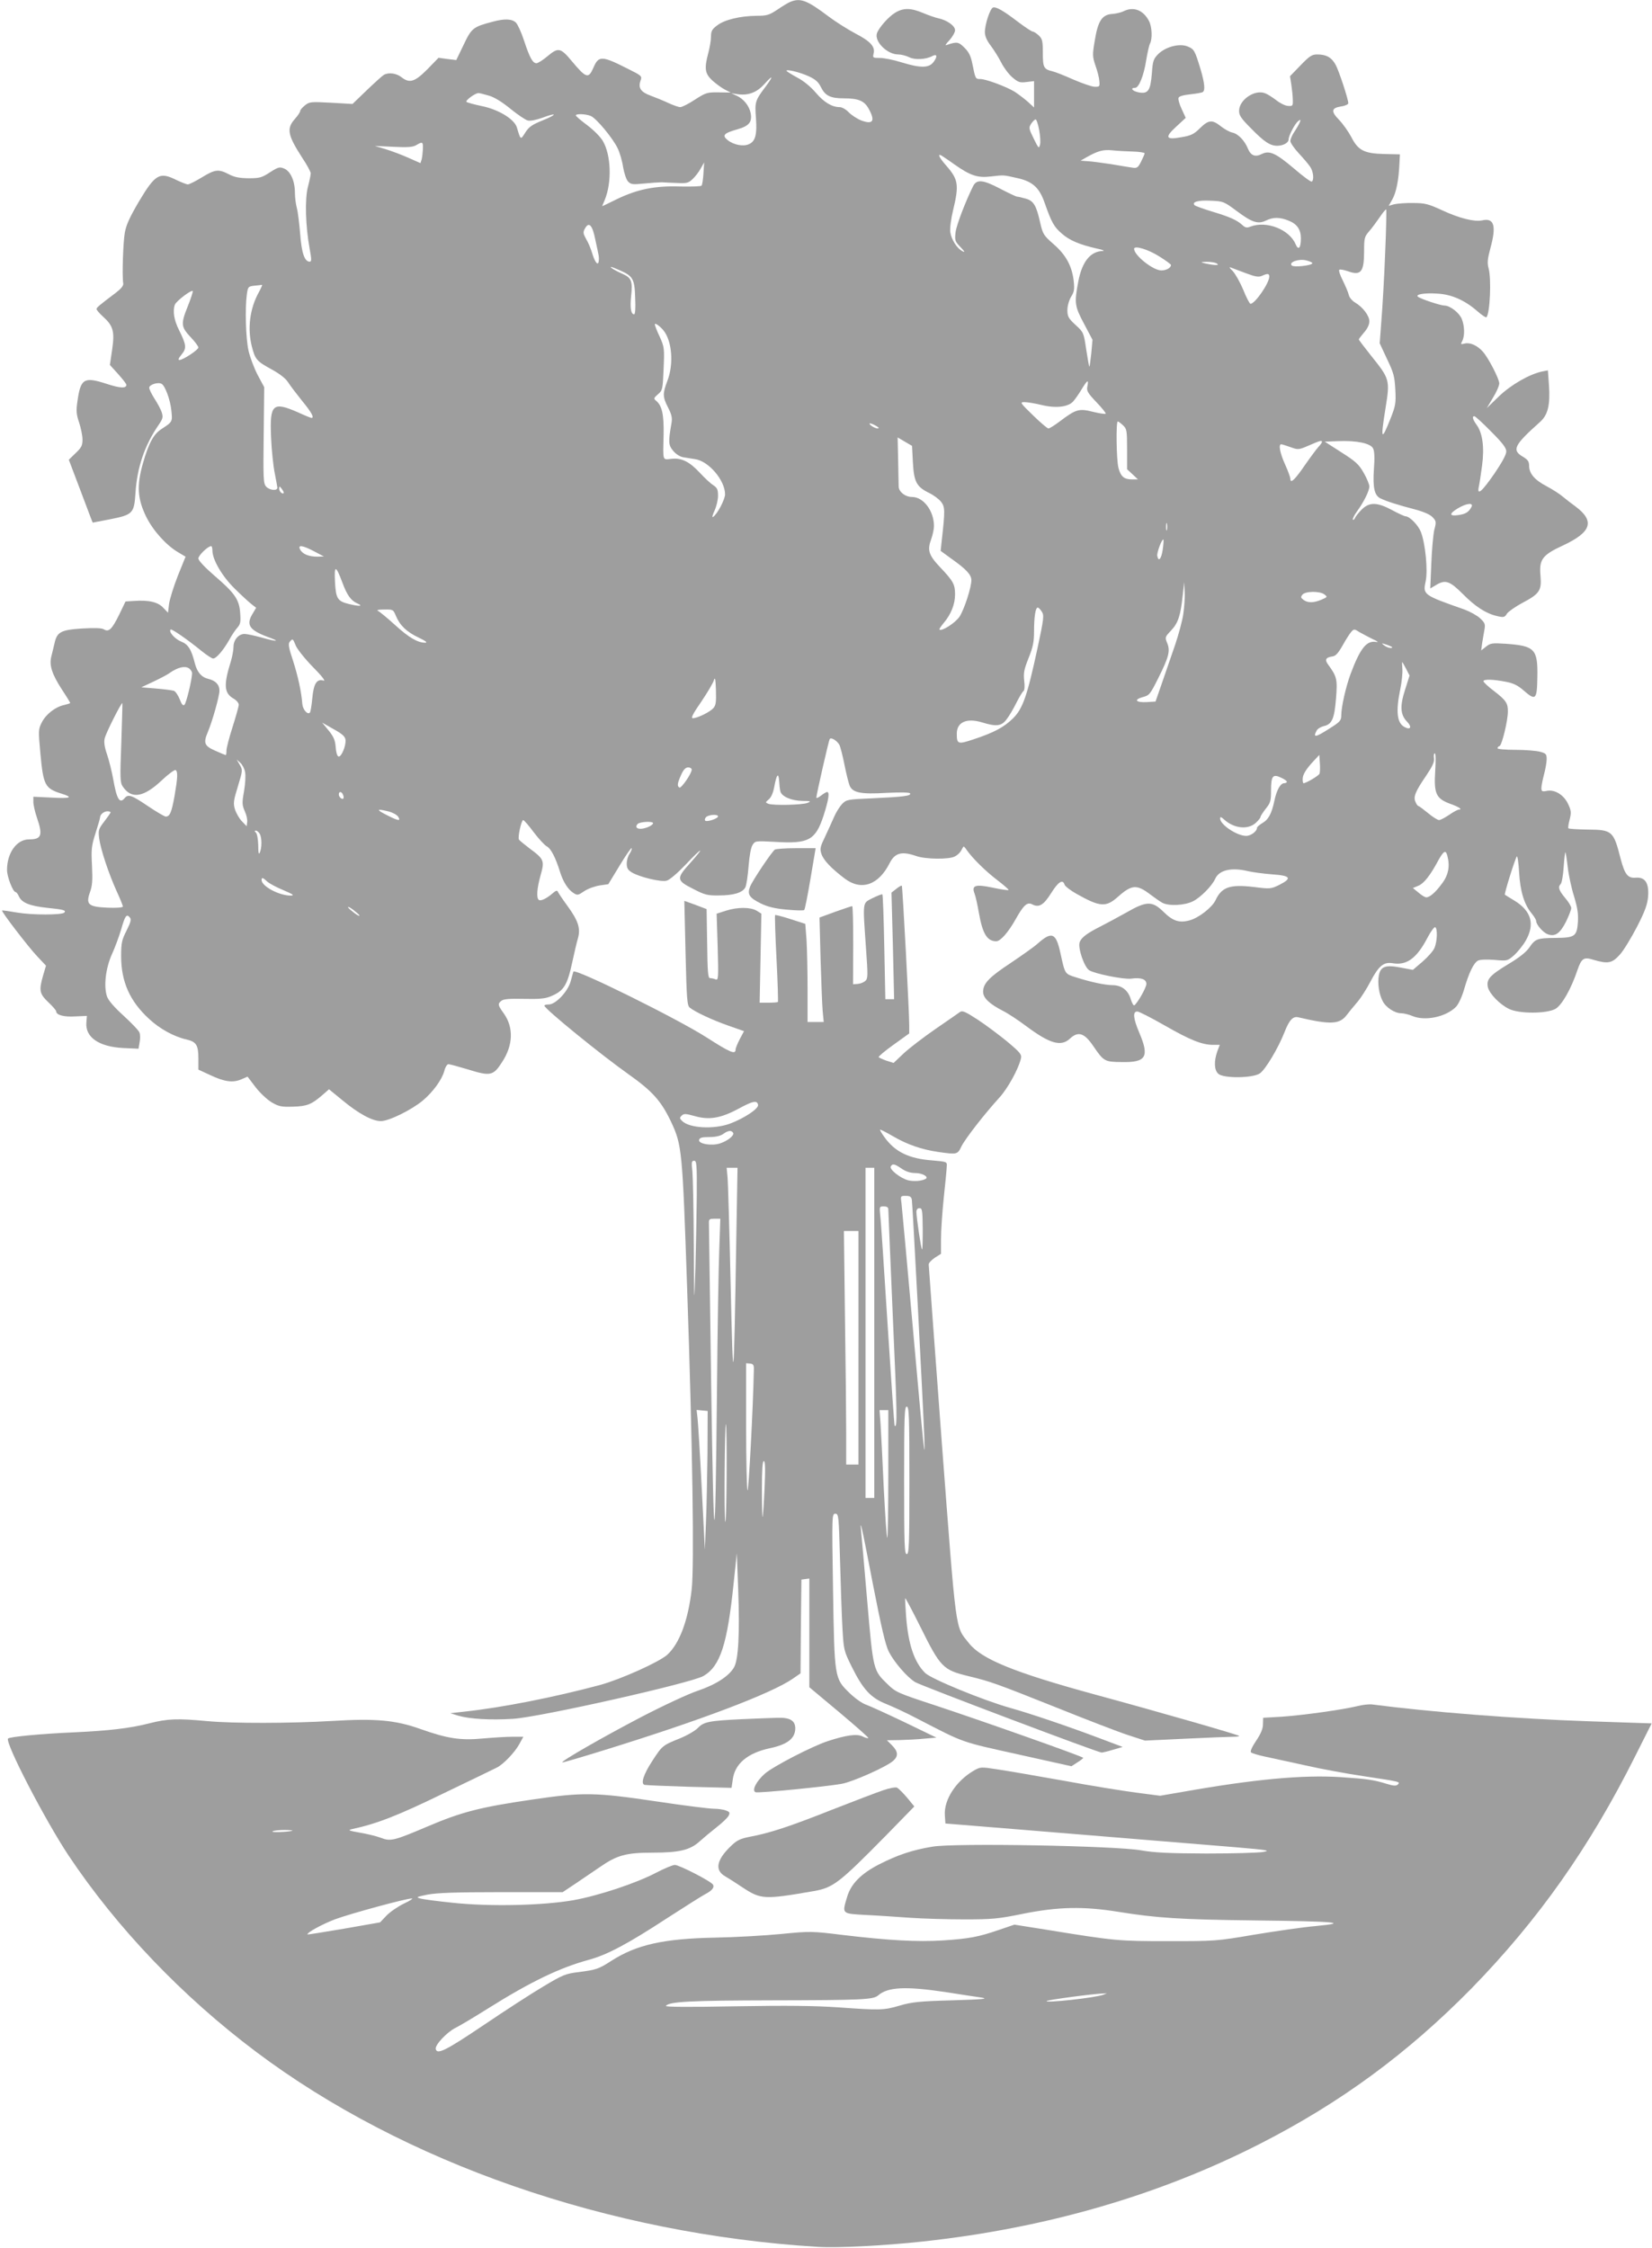 <?xml version="1.0" standalone="no"?>
<!DOCTYPE svg PUBLIC "-//W3C//DTD SVG 20010904//EN"
 "http://www.w3.org/TR/2001/REC-SVG-20010904/DTD/svg10.dtd">
<svg version="1.0" xmlns="http://www.w3.org/2000/svg"
 width="941pt" height="1280pt" viewBox="0 0 941 1280"
 preserveAspectRatio="xMidYMid meet">
<g transform="translate(0,1280) scale(0.1,-0.1)"
fill="#9e9e9e" stroke="none">
<path d="M4503 12790 c-13 -5 -46 -25 -75 -45 -47 -31 -60 -35 -118 -35 -94
-1 -182 -22 -224 -54 -30 -22 -36 -33 -36 -64 0 -20 -7 -62 -15 -92 -24 -90
-20 -118 21 -157 20 -18 52 -42 71 -52 l35 -18 -69 1 c-65 1 -73 -2 -134 -41
-36 -24 -74 -43 -84 -43 -10 0 -41 11 -69 24 -28 13 -72 31 -99 41 -56 20 -73
44 -59 84 10 28 9 29 -71 69 -150 76 -167 76 -197 6 -28 -64 -41 -60 -123 38
-64 77 -77 79 -137 29 -27 -23 -56 -41 -64 -41 -22 0 -39 32 -71 129 -15 46
-36 92 -46 102 -22 22 -65 24 -134 5 -110 -29 -119 -36 -164 -131 l-42 -87
-50 6 -51 7 -64 -66 c-72 -72 -101 -81 -148 -44 -28 22 -72 28 -99 13 -9 -5
-53 -45 -98 -88 l-81 -78 -122 7 c-115 6 -123 6 -149 -15 -15 -12 -27 -26 -27
-32 0 -6 -13 -26 -30 -45 -49 -55 -42 -92 42 -222 27 -40 48 -80 48 -88 0 -8
-7 -43 -16 -77 -18 -69 -14 -223 10 -353 11 -61 11 -73 0 -73 -29 0 -46 49
-54 157 -5 59 -13 126 -19 148 -6 22 -11 61 -11 87 0 67 -25 123 -61 138 -26
11 -34 9 -81 -21 -47 -31 -60 -34 -123 -34 -53 1 -80 6 -112 23 -58 30 -78 28
-153 -18 -36 -22 -72 -40 -80 -40 -8 0 -37 12 -65 25 -96 48 -120 34 -214
-123 -52 -89 -72 -132 -80 -177 -10 -56 -16 -247 -9 -289 2 -13 -12 -30 -42
-53 -94 -71 -110 -84 -110 -93 0 -5 16 -24 36 -42 59 -53 68 -85 53 -188 l-13
-88 47 -52 c26 -29 47 -56 47 -61 0 -22 -36 -20 -115 6 -127 41 -146 29 -164
-101 -8 -54 -6 -74 10 -121 10 -31 19 -74 19 -96 0 -34 -6 -46 -39 -77 l-39
-38 58 -153 c32 -85 63 -166 68 -180 l10 -25 94 18 c136 27 142 33 150 154 9
142 52 268 130 382 26 38 28 46 19 75 -6 18 -25 52 -41 77 -16 25 -30 53 -30
62 0 18 51 34 71 22 20 -12 49 -91 55 -151 7 -65 7 -65 -56 -106 -45 -29 -73
-80 -106 -196 -36 -126 -31 -202 19 -304 39 -79 115 -163 182 -202 l42 -25
-44 -109 c-24 -61 -46 -132 -50 -160 l-6 -50 -27 28 c-29 32 -81 45 -165 39
l-50 -3 -36 -75 c-41 -83 -59 -101 -87 -84 -12 8 -52 9 -125 5 -122 -8 -143
-20 -157 -87 -5 -22 -13 -55 -18 -74 -12 -49 4 -99 61 -187 26 -39 47 -74 47
-76 0 -2 -15 -7 -32 -11 -51 -10 -105 -52 -129 -98 -21 -41 -21 -46 -9 -178
17 -183 26 -200 122 -230 68 -21 49 -28 -57 -22 l-105 5 0 -30 c0 -16 9 -56
20 -88 35 -102 27 -125 -45 -125 -70 0 -125 -77 -125 -174 0 -39 34 -126 49
-126 4 0 13 -11 19 -25 17 -36 61 -54 163 -65 91 -9 108 -14 95 -27 -14 -14
-183 -14 -266 0 -47 8 -86 14 -88 12 -6 -5 149 -207 201 -262 l49 -52 -16 -54
c-25 -87 -22 -105 29 -154 25 -23 45 -47 45 -52 0 -21 44 -33 108 -29 l67 3
-3 -38 c-7 -84 72 -138 210 -145 l87 -4 6 35 c4 19 4 44 0 56 -3 11 -44 54
-90 96 -56 51 -88 88 -96 112 -19 59 -7 159 28 238 18 39 41 102 53 142 22 78
31 91 49 69 10 -11 6 -27 -18 -75 -27 -53 -31 -70 -31 -146 0 -145 49 -256
159 -357 61 -57 142 -101 212 -117 57 -13 69 -32 69 -108 l0 -64 65 -30 c82
-39 130 -46 178 -26 l37 16 45 -59 c25 -33 67 -72 92 -87 41 -24 56 -27 121
-25 80 2 107 13 167 65 l39 34 76 -62 c91 -76 172 -120 220 -119 45 0 171 62
236 115 60 50 111 120 125 171 5 21 16 38 23 38 8 0 58 -14 112 -30 128 -40
144 -36 194 42 63 96 66 196 11 275 -36 50 -37 56 -15 74 12 10 47 13 128 11
85 -2 122 1 152 14 76 31 95 62 124 196 11 51 25 112 32 135 16 56 2 100 -61
186 -27 37 -51 73 -54 80 -3 8 -12 5 -28 -9 -33 -29 -67 -46 -79 -39 -16 10
-12 64 9 140 24 84 20 93 -63 154 -30 23 -57 45 -60 50 -8 13 14 111 24 111 5
0 32 -31 60 -69 29 -38 62 -74 75 -81 23 -12 50 -64 75 -145 17 -55 45 -100
75 -119 24 -16 27 -15 64 10 21 14 61 28 88 32 l48 7 65 107 c36 59 66 103 68
98 2 -5 -4 -20 -12 -32 -9 -12 -16 -37 -16 -55 0 -26 6 -37 29 -51 43 -26 166
-56 198 -47 17 4 61 42 110 93 95 101 112 105 23 6 -79 -87 -77 -98 19 -146
65 -34 82 -38 145 -37 86 0 137 16 152 47 6 13 14 67 18 120 5 60 13 106 23
121 15 23 17 23 128 17 191 -12 230 9 276 149 29 91 36 135 20 135 -4 0 -20
-9 -35 -21 -14 -11 -26 -16 -26 -11 0 16 70 324 76 333 7 13 41 -8 55 -32 6
-12 19 -62 29 -113 10 -50 23 -103 29 -118 16 -42 63 -52 211 -43 82 4 130 3
134 -3 8 -14 -41 -20 -216 -28 -141 -6 -147 -7 -172 -33 -13 -14 -34 -47 -45
-73 -11 -25 -34 -76 -51 -112 -28 -58 -31 -69 -21 -99 12 -36 57 -83 134 -141
94 -70 192 -36 255 90 30 58 69 68 152 39 51 -18 186 -20 219 -2 13 6 29 21
35 32 6 11 12 22 14 24 1 3 10 -6 19 -20 34 -48 107 -120 174 -171 38 -29 66
-54 64 -56 -2 -3 -43 3 -89 13 -100 21 -123 14 -105 -33 6 -15 17 -65 25 -111
21 -119 47 -161 99 -161 24 0 69 52 110 125 46 82 66 100 95 85 38 -20 65 -4
108 65 41 65 66 80 76 47 3 -9 34 -33 68 -52 135 -76 168 -78 238 -15 77 68
106 70 184 10 24 -18 54 -39 67 -46 38 -20 128 -15 175 9 43 22 108 87 126
128 23 50 92 66 188 43 25 -6 86 -14 135 -18 107 -7 117 -22 42 -60 -47 -23
-52 -24 -145 -12 -136 16 -183 0 -218 -75 -20 -42 -96 -101 -148 -115 -59 -16
-95 -4 -148 48 -65 64 -97 63 -215 -5 -49 -27 -113 -62 -143 -77 -76 -38 -110
-63 -120 -90 -12 -31 26 -142 54 -160 31 -20 195 -53 238 -48 57 8 88 -3 88
-30 0 -21 -51 -110 -69 -122 -5 -2 -13 13 -20 35 -15 51 -52 80 -105 80 -44 1
-117 16 -209 45 -62 20 -60 16 -87 139 -25 115 -49 124 -130 52 -20 -18 -88
-66 -152 -109 -124 -82 -158 -117 -158 -165 0 -35 36 -69 114 -109 28 -14 87
-53 131 -86 134 -100 198 -119 249 -72 48 45 83 33 135 -44 58 -85 64 -88 160
-89 140 -3 159 30 101 166 -35 82 -39 122 -12 122 10 0 80 -36 157 -80 145
-83 212 -110 276 -110 l37 0 -14 -37 c-20 -57 -18 -107 6 -128 30 -27 198 -25
237 3 32 23 104 143 140 235 27 69 48 91 78 84 184 -43 236 -41 277 14 13 17
39 49 59 72 20 23 53 75 74 115 48 92 76 115 127 107 80 -14 137 27 198 143
19 37 40 65 45 62 14 -7 12 -80 -4 -118 -7 -17 -38 -52 -68 -78 l-55 -47 -69
13 c-87 17 -115 7 -125 -45 -8 -44 1 -107 22 -146 18 -36 69 -69 105 -69 15 0
44 -7 65 -16 72 -30 190 -5 247 52 14 14 34 56 47 101 28 96 54 149 79 163 12
6 49 7 93 4 73 -7 75 -6 112 26 21 19 51 56 67 84 53 93 32 168 -64 227 -29
17 -53 33 -55 34 -5 4 59 208 68 218 4 4 10 -36 13 -90 6 -108 29 -183 71
-234 14 -17 26 -36 26 -43 0 -21 40 -67 66 -76 41 -16 70 4 104 71 16 33 30
69 30 78 0 10 -16 36 -35 58 -36 43 -42 62 -25 79 6 6 14 50 17 98 3 47 8 85
10 83 2 -3 8 -41 13 -85 5 -44 21 -119 36 -166 20 -67 25 -100 22 -147 -6 -81
-17 -89 -127 -90 -105 -1 -116 -5 -150 -55 -18 -26 -57 -57 -119 -94 -106 -64
-126 -87 -117 -131 9 -38 67 -98 120 -124 58 -29 215 -28 265 0 37 21 90 115
125 220 24 69 36 77 93 59 82 -24 105 -19 149 30 22 24 65 96 98 159 47 92 59
127 63 174 5 75 -17 109 -70 105 -46 -4 -63 18 -87 109 -40 157 -47 164 -188
165 -57 1 -106 4 -109 7 -3 2 0 25 7 50 10 41 9 51 -10 91 -25 51 -76 82 -122
72 -25 -5 -29 -2 -29 17 0 12 7 47 15 77 8 30 15 69 15 87 0 29 -4 33 -37 42
-21 6 -84 11 -140 11 -57 0 -103 4 -103 9 0 5 5 11 12 13 13 5 47 143 47 196
1 47 -11 65 -79 117 -33 25 -60 50 -60 56 0 12 54 11 126 -3 44 -8 70 -21 103
-50 69 -60 76 -53 78 77 3 159 -15 177 -178 189 -79 5 -89 4 -114 -16 l-28
-22 6 45 c4 24 10 59 13 76 5 28 2 37 -25 62 -17 16 -57 38 -89 50 -236 83
-238 84 -221 162 13 62 -2 216 -28 281 -15 38 -64 88 -87 88 -6 0 -41 16 -76
35 -86 46 -130 47 -174 3 -18 -18 -35 -40 -38 -48 -3 -8 -8 -12 -12 -9 -3 3 7
24 23 46 40 55 71 118 71 143 0 11 -14 46 -32 77 -27 48 -45 65 -127 117 l-95
61 79 3 c102 4 181 -12 196 -41 8 -14 10 -53 5 -118 -7 -107 3 -150 37 -167
35 -17 105 -39 194 -62 53 -14 89 -30 103 -45 21 -22 22 -27 10 -72 -6 -26
-14 -112 -17 -191 l-6 -143 37 22 c50 29 75 20 149 -54 70 -71 132 -111 194
-125 38 -9 44 -8 57 14 9 12 47 39 86 60 99 52 112 71 105 153 -9 95 9 120
128 175 163 76 183 139 70 223 -21 15 -52 39 -70 54 -17 15 -59 42 -93 60 -69
36 -100 73 -100 117 0 24 -7 34 -35 51 -65 38 -51 66 97 198 45 40 59 96 51
211 l-6 83 -31 -6 c-73 -15 -178 -75 -248 -142 l-69 -67 35 59 c20 32 36 69
36 82 0 25 -62 146 -94 181 -31 35 -72 53 -102 46 -24 -6 -25 -5 -15 14 15 29
14 86 -3 127 -15 35 -67 75 -98 75 -22 0 -140 39 -152 51 -14 13 39 22 112 17
80 -4 156 -38 226 -99 26 -23 50 -39 53 -35 20 20 29 219 12 279 -8 30 -6 52
10 112 36 130 22 176 -47 160 -44 -9 -129 12 -226 57 -80 37 -100 42 -166 42
-41 1 -90 -3 -108 -7 l-32 -9 20 35 c22 37 37 109 41 201 l3 57 -90 2 c-113 3
-148 20 -187 97 -16 30 -47 74 -69 97 -48 49 -45 68 11 77 23 3 41 12 41 18 0
24 -53 184 -72 219 -23 42 -53 59 -105 59 -30 0 -44 -9 -95 -62 l-60 -62 8
-51 c4 -27 8 -66 8 -85 1 -33 -1 -35 -28 -33 -16 1 -46 16 -67 33 -21 16 -49
34 -63 39 -58 23 -146 -36 -148 -98 -1 -27 10 -44 68 -102 75 -77 109 -99 149
-99 34 0 65 17 65 36 0 21 35 88 54 104 14 11 16 10 10 -6 -4 -10 -18 -35 -31
-54 -13 -19 -23 -43 -23 -53 0 -10 22 -42 48 -70 27 -29 56 -63 65 -77 18 -26
23 -75 9 -84 -5 -3 -51 31 -102 75 -103 87 -139 104 -183 82 -37 -19 -62 -9
-78 29 -19 47 -56 86 -89 93 -16 3 -46 20 -66 36 -49 39 -70 37 -119 -11 -34
-34 -51 -42 -104 -51 -91 -17 -99 -2 -31 60 l54 50 -23 50 c-13 27 -21 56 -18
64 3 9 28 16 67 20 34 4 66 9 71 13 15 9 10 53 -12 128 -33 109 -37 116 -73
131 -47 20 -126 -1 -169 -43 -27 -28 -31 -39 -36 -111 -8 -97 -21 -117 -75
-107 -36 7 -51 26 -20 26 21 0 50 71 63 159 7 40 16 82 21 92 15 27 12 96 -5
129 -32 62 -87 84 -143 57 -15 -8 -43 -14 -62 -16 -63 -3 -86 -38 -105 -157
-13 -77 -12 -87 5 -138 11 -30 21 -70 22 -88 3 -31 1 -33 -28 -32 -17 1 -71
20 -120 41 -49 22 -102 43 -119 47 -50 12 -55 22 -55 105 0 68 -3 80 -23 99
-13 12 -28 22 -34 22 -6 0 -44 25 -85 56 -85 65 -125 87 -142 81 -17 -7 -46
-96 -46 -140 0 -23 11 -48 34 -78 18 -24 45 -67 59 -95 14 -28 42 -66 63 -84
33 -28 42 -32 81 -27 l43 5 0 -75 0 -75 -37 34 c-21 18 -54 43 -74 56 -48 29
-163 72 -195 72 -28 0 -28 1 -45 85 -9 45 -19 67 -45 93 -34 34 -43 36 -101
16 -12 -5 -7 4 15 27 17 19 32 45 32 57 0 25 -45 57 -95 68 -16 3 -56 17 -87
30 -71 30 -113 30 -160 1 -38 -23 -93 -86 -103 -117 -15 -47 59 -120 121 -120
17 0 45 -7 63 -16 32 -16 95 -13 132 7 26 14 30 -2 8 -32 -26 -37 -73 -38
-184 -4 -44 14 -99 25 -123 25 -40 0 -42 1 -36 25 10 39 -18 70 -103 114 -43
23 -112 66 -153 97 -122 92 -160 107 -217 84z m103 -424 c39 -18 56 -33 70
-62 24 -49 54 -64 130 -64 84 0 117 -14 142 -59 39 -70 25 -92 -42 -67 -23 9
-55 30 -71 46 -16 17 -39 30 -52 30 -44 0 -89 27 -136 82 -29 34 -70 68 -107
87 -33 18 -60 35 -60 38 0 10 75 -8 126 -31z m-244 -58 c-61 -81 -63 -88 -56
-180 7 -94 -3 -133 -40 -149 -32 -15 -87 -4 -121 23 -34 27 -22 40 57 62 65
19 83 41 74 91 -8 42 -40 82 -80 100 l-31 14 41 -6 c58 -7 105 11 147 57 50
56 55 50 9 -12z m-1576 -53 c31 -9 76 -37 122 -75 41 -33 85 -63 98 -66 15 -4
49 3 85 16 85 32 84 18 -1 -16 -59 -24 -77 -36 -98 -69 -27 -43 -26 -44 -48
30 -15 47 -105 102 -200 121 -43 9 -83 20 -87 24 -8 7 49 50 69 50 6 0 33 -7
60 -15z m578 -115 c31 -11 128 -128 155 -186 11 -23 25 -70 30 -104 6 -35 18
-72 28 -83 16 -17 25 -19 93 -12 41 4 86 7 100 7 14 -1 53 -3 87 -4 54 -3 65
0 88 22 15 14 36 41 46 60 l20 35 -4 -62 c-2 -35 -7 -66 -11 -70 -4 -5 -59 -6
-122 -5 -143 5 -244 -16 -360 -72 -46 -23 -84 -41 -84 -40 0 1 7 17 15 36 41
100 36 255 -11 335 -14 24 -53 63 -89 90 -36 27 -65 51 -65 56 0 10 54 9 84
-3z m2555 -79 c6 -33 9 -71 5 -85 -6 -24 -8 -22 -36 35 -28 57 -29 62 -14 85
9 13 20 24 25 24 5 0 14 -27 20 -59z m-3510 -108 c-1 -21 -4 -48 -7 -60 l-7
-22 -70 31 c-38 17 -97 39 -130 49 l-60 18 105 -5 c81 -4 111 -2 130 9 37 22
40 20 39 -20z m4044 -16 c37 -1 67 -6 67 -10 0 -4 -9 -25 -20 -47 -17 -34 -24
-39 -48 -35 -15 2 -70 11 -122 20 -52 8 -113 16 -135 17 l-40 3 35 20 c64 36
94 44 145 39 28 -3 80 -6 118 -7z m-1017 -73 c91 -64 133 -78 207 -69 79 9 70
9 151 -9 87 -19 126 -54 156 -140 40 -114 54 -138 98 -176 44 -39 101 -63 202
-86 30 -6 45 -12 32 -13 -72 -3 -118 -61 -140 -174 -23 -123 -21 -140 33 -241
l48 -91 -7 -78 c-5 -43 -9 -77 -11 -75 -2 2 -10 47 -18 99 -14 95 -15 97 -61
139 -40 37 -46 48 -46 84 0 24 9 55 21 76 18 28 20 43 15 90 -10 86 -45 149
-114 209 -57 50 -62 57 -77 123 -22 99 -38 125 -83 137 -20 6 -42 11 -48 11
-6 0 -50 21 -98 46 -97 51 -133 54 -153 14 -44 -89 -95 -222 -100 -263 -5 -45
-4 -51 28 -84 24 -25 28 -32 12 -24 -32 16 -64 67 -70 109 -3 21 4 76 16 125
35 146 30 175 -41 256 -38 43 -50 69 -25 55 6 -4 40 -26 73 -50z m1609 -266
c87 -65 121 -76 166 -54 41 20 78 20 128 0 49 -19 71 -51 71 -101 0 -56 -14
-71 -30 -34 -35 84 -165 135 -256 101 -22 -9 -31 -7 -48 9 -31 28 -71 46 -171
76 -49 15 -94 31 -100 36 -19 19 20 30 93 26 71 -3 74 -5 147 -59z m845 -239
c-5 -134 -15 -305 -21 -379 l-10 -135 42 -90 c38 -79 43 -100 47 -175 4 -77 1
-92 -28 -165 -52 -131 -57 -119 -28 60 26 162 24 167 -81 298 -39 49 -71 91
-71 94 0 3 14 21 30 40 19 21 30 45 30 63 0 32 -37 81 -81 107 -17 10 -33 29
-36 43 -3 14 -19 51 -34 82 -16 31 -25 59 -20 62 5 3 27 -1 50 -9 73 -26 91
-4 91 114 0 74 2 83 28 113 16 18 43 55 61 81 18 27 35 47 37 44 2 -2 0 -114
-6 -248z m-4499 76 c10 -44 18 -84 19 -90 1 -5 2 -18 1 -27 -2 -35 -20 -17
-36 34 -8 28 -24 67 -36 86 -17 31 -19 39 -8 59 23 43 43 24 60 -62z m3212
-95 c37 -23 67 -45 67 -49 0 -16 -26 -31 -55 -31 -47 0 -155 86 -155 123 0 21
80 -3 143 -43z m872 -40 c-8 -13 -106 -23 -117 -12 -19 19 40 40 83 29 21 -5
37 -13 34 -17z m-545 0 c12 -8 10 -9 -10 -9 -14 1 -38 5 -55 9 -29 7 -29 8 10
9 22 0 47 -4 55 -9z m-3398 -40 c73 -32 83 -49 86 -156 3 -60 0 -94 -6 -94
-18 0 -24 38 -17 104 9 84 2 104 -48 126 -44 19 -77 40 -66 40 4 0 26 -9 51
-20z m3568 -17 c51 -19 69 -22 88 -14 32 15 42 14 42 -4 0 -37 -81 -155 -107
-155 -5 0 -24 36 -41 79 -18 43 -45 91 -60 107 -22 22 -23 26 -7 19 11 -4 49
-19 85 -32z m-5625 -106 c-52 -93 -67 -208 -40 -312 19 -73 27 -82 115 -130
45 -25 78 -51 91 -72 12 -19 48 -66 80 -106 53 -64 71 -97 53 -97 -3 0 -38 14
-77 32 -144 63 -161 47 -153 -142 3 -74 13 -166 21 -205 8 -38 14 -76 15 -82
0 -20 -45 -15 -64 6 -16 17 -17 45 -14 293 l3 273 -38 71 c-20 39 -44 102 -52
140 -15 71 -20 237 -9 317 6 44 8 46 43 50 20 2 39 4 43 5 4 1 -4 -17 -17 -41z
m-405 -80 c-41 -102 -39 -118 15 -176 25 -26 45 -53 45 -60 0 -13 -87 -71
-108 -71 -9 0 -5 10 12 31 30 36 28 54 -15 141 -28 55 -36 108 -23 143 8 21
98 89 102 77 1 -5 -11 -43 -28 -85z m2708 -137 c50 -60 61 -193 23 -290 -27
-71 -27 -90 5 -152 20 -39 24 -59 19 -87 -19 -108 -18 -126 10 -159 16 -19 39
-33 58 -36 18 -3 48 -8 68 -11 77 -12 169 -121 169 -200 0 -29 -45 -115 -69
-129 -6 -4 -2 13 9 36 11 24 20 62 20 85 0 36 -5 45 -27 60 -16 10 -49 41 -75
69 -60 65 -106 88 -164 81 -51 -5 -48 -17 -44 138 2 115 -9 165 -43 193 -15
12 -13 16 11 37 26 22 27 28 32 145 5 117 4 124 -22 182 -16 33 -28 65 -28 71
0 10 27 -8 48 -33z m2416 -320 c-6 -25 1 -37 51 -90 32 -33 56 -63 53 -66 -4
-3 -36 2 -73 11 -79 20 -96 15 -189 -55 -29 -22 -58 -40 -64 -40 -6 0 -46 34
-88 75 -74 72 -76 75 -48 75 16 0 59 -7 96 -16 81 -20 151 -12 180 19 11 12
33 43 49 70 33 54 41 59 33 17z m2299 -257 c67 -67 87 -94 87 -114 0 -18 -25
-63 -67 -125 -72 -104 -100 -128 -90 -78 4 16 12 71 19 122 14 105 3 187 -32
234 -21 29 -26 48 -12 48 5 0 48 -39 95 -87z m-2096 35 c21 -20 23 -29 23
-136 l0 -114 31 -29 31 -29 -34 0 c-45 0 -64 16 -77 65 -12 44 -15 265 -4 265
4 0 17 -10 30 -22z m-1407 -3 c16 -9 19 -14 9 -15 -8 0 -24 7 -35 15 -24 18
-7 19 26 0z m210 -209 c6 -111 21 -138 92 -173 25 -12 55 -34 68 -50 23 -30
24 -47 4 -224 l-6 -56 63 -46 c81 -57 111 -89 112 -119 1 -41 -40 -167 -67
-209 -24 -36 -102 -86 -115 -74 -2 2 9 19 24 37 42 49 65 107 65 163 0 57 -9
75 -86 156 -64 68 -73 96 -50 158 9 25 16 59 16 75 0 87 -60 166 -125 166 -38
0 -74 28 -76 58 0 9 -2 76 -3 149 l-3 132 41 -24 41 -24 5 -95z m2330 117 c0
-4 -9 -16 -20 -28 -11 -12 -46 -59 -78 -105 -56 -82 -82 -106 -82 -77 0 8 -13
45 -30 82 -29 64 -39 115 -22 115 4 0 27 -7 52 -16 44 -16 47 -16 105 9 64 28
75 31 75 20z m-5914 -291 c-9 -8 -26 10 -26 26 1 15 2 15 15 -2 8 -11 13 -21
11 -24z m6765 -80 c-15 -28 -32 -39 -73 -45 -53 -8 -55 7 -6 37 53 32 94 35
79 8z m-1734 -129 c-3 -10 -5 -2 -5 17 0 19 2 27 5 18 2 -10 2 -26 0 -35z
m-24 -113 c-8 -53 -24 -72 -31 -36 -4 18 27 100 35 93 2 -2 0 -28 -4 -57z
m-5413 -6 c0 -51 56 -147 127 -216 37 -37 80 -76 95 -88 l27 -21 -19 -32 c-40
-64 -21 -94 82 -133 78 -28 62 -31 -34 -4 -40 11 -83 20 -95 20 -34 0 -63 -34
-63 -73 0 -19 -7 -56 -15 -83 -42 -134 -39 -181 15 -212 16 -9 30 -25 30 -35
0 -9 -16 -66 -35 -126 -19 -59 -35 -120 -35 -134 0 -15 -2 -27 -4 -27 -2 0
-29 11 -60 25 -62 27 -69 44 -42 107 26 62 66 204 66 235 0 34 -22 57 -63 67
-39 9 -64 38 -77 88 -20 80 -38 109 -79 125 -35 14 -72 56 -59 68 5 6 95 -56
176 -122 30 -24 59 -43 66 -43 18 0 58 47 91 105 15 28 37 60 48 72 16 18 19
32 15 82 -5 77 -31 114 -148 214 -54 47 -90 85 -90 97 0 17 54 70 73 70 4 0 7
-12 7 -26z m580 -4 l55 -29 -37 -1 c-48 0 -84 14 -98 40 -16 29 12 26 80 -10z
m160 -177 c27 -73 49 -103 85 -119 38 -17 11 -18 -50 -3 -63 16 -72 31 -77
128 -5 95 5 93 42 -6z m4790 -181 c-6 -40 -27 -116 -45 -170 -18 -53 -51 -149
-73 -212 l-40 -115 -47 -3 c-64 -4 -80 13 -27 28 39 10 43 15 91 111 59 118
68 153 49 198 -13 32 -12 34 23 71 40 42 54 86 66 201 l8 74 3 -55 c2 -30 -2
-88 -8 -128z m804 113 c18 -14 18 -15 -17 -30 -45 -19 -78 -19 -102 -1 -16 12
-17 16 -6 30 17 20 99 21 125 1z m-1610 -98 c14 -20 12 -39 -24 -207 -59 -274
-84 -345 -139 -400 -52 -51 -107 -81 -225 -120 -90 -30 -96 -28 -96 32 0 66
56 91 145 64 80 -25 110 -21 138 17 14 17 39 60 56 94 17 34 35 64 41 68 6 4
8 27 4 58 -5 44 -1 65 25 130 25 62 31 92 31 151 0 82 8 136 21 136 5 0 15
-10 23 -23z m-3679 -24 c23 -55 62 -92 130 -124 40 -19 52 -29 37 -29 -43 0
-93 29 -173 102 -44 40 -88 76 -97 80 -9 4 6 7 35 7 52 1 53 0 68 -36z m5565
-133 c25 -11 34 -18 21 -16 -56 11 -92 -33 -148 -182 -27 -73 -53 -188 -53
-236 0 -29 -7 -37 -66 -74 -81 -52 -97 -55 -74 -12 5 10 24 21 40 25 47 10 61
42 70 157 9 109 5 125 -43 191 -23 30 -17 43 23 49 18 2 33 19 58 63 18 33 41
68 49 77 15 17 18 17 47 -2 18 -10 52 -28 76 -40z m-6135 -37 c9 -21 53 -76
98 -122 47 -47 73 -80 61 -77 -39 12 -57 -15 -65 -99 -4 -42 -10 -80 -14 -83
-13 -14 -40 17 -43 49 -5 68 -24 156 -53 247 -25 74 -28 96 -19 107 17 20 18
20 35 -22z m6245 -9 c0 -9 -28 -3 -46 11 -17 13 -16 14 14 4 17 -6 32 -13 32
-15z m79 -122 l20 -39 -25 -79 c-31 -95 -28 -144 11 -184 29 -30 20 -49 -15
-30 -43 23 -50 89 -24 215 9 42 14 95 12 116 -2 21 -2 39 -1 39 1 0 11 -17 22
-38z m-6915 -28 c-2 -41 -33 -167 -43 -177 -8 -8 -16 1 -27 30 -9 23 -24 45
-33 49 -9 3 -54 9 -101 13 l-85 7 68 32 c38 18 81 40 95 51 45 31 84 40 107
26 11 -7 20 -21 19 -31z m2969 -197 c-20 -22 -89 -56 -116 -57 -13 0 -2 23 48
95 35 52 68 107 72 123 6 19 9 3 11 -57 2 -69 0 -87 -15 -104z m-3372 -197
c-8 -205 -7 -227 9 -250 49 -72 118 -61 221 36 38 36 74 62 79 59 14 -9 12
-43 -6 -149 -17 -94 -27 -116 -50 -116 -7 0 -53 27 -102 60 -93 63 -112 69
-132 45 -28 -34 -45 -7 -65 107 -8 45 -24 108 -35 141 -14 39 -19 71 -14 91 5
28 96 208 101 202 1 -1 -2 -103 -6 -226z m1277 17 c4 -33 -24 -100 -40 -95 -8
3 -14 25 -16 54 -3 39 -11 58 -40 94 l-37 45 65 -37 c49 -27 66 -42 68 -61z
m6207 -179 c-8 -126 5 -155 82 -184 51 -18 76 -34 54 -34 -7 0 -32 -13 -56
-30 -24 -16 -50 -30 -58 -30 -8 0 -37 18 -63 40 -27 22 -51 40 -55 40 -3 0
-11 10 -16 23 -14 29 -1 60 62 152 35 52 46 76 43 97 -3 15 0 28 5 28 5 0 6
-42 2 -102z m-659 -14 c-4 -11 -76 -54 -91 -54 -3 0 -5 10 -5 23 0 26 19 57
64 105 l31 33 3 -47 c2 -25 1 -52 -2 -60z m-6120 9 c4 -19 1 -68 -6 -109 -12
-66 -11 -78 4 -113 10 -21 16 -49 14 -62 l-3 -24 -28 29 c-15 16 -32 46 -39
68 -10 33 -8 49 17 130 27 89 28 93 11 122 l-18 31 21 -19 c11 -10 24 -34 27
-53z m2544 14 c0 -22 -60 -108 -70 -102 -14 9 -12 24 10 73 13 29 25 42 40 42
11 0 20 -6 20 -13z m505 -123 c7 -30 63 -54 127 -55 46 0 50 -2 28 -11 -30
-12 -197 -16 -224 -5 -17 7 -17 8 3 25 13 10 25 37 31 70 13 71 24 86 28 37 1
-22 4 -50 7 -61z m2885 54 c0 -4 -7 -8 -15 -8 -21 0 -43 -38 -56 -100 -15 -73
-34 -108 -70 -128 -16 -10 -29 -21 -29 -26 0 -20 -35 -46 -62 -46 -52 0 -148
64 -148 99 0 11 5 10 23 -6 56 -51 136 -60 181 -18 14 13 26 28 26 33 0 5 14
26 30 47 27 33 30 45 30 104 0 82 10 95 56 73 19 -8 34 -19 34 -24z m-5376
-74 c4 -9 4 -19 2 -21 -8 -8 -26 8 -26 23 0 19 16 18 24 -2z m260 -95 c23 -6
47 -19 54 -30 16 -26 2 -24 -58 6 -70 35 -69 42 4 24z m-1584 -5 c0 -3 -16
-26 -36 -52 -33 -43 -35 -50 -29 -97 9 -64 53 -197 99 -299 20 -43 36 -83 36
-88 0 -6 -34 -9 -85 -7 -112 5 -127 18 -103 87 14 38 16 69 12 152 -5 94 -3
113 20 185 14 44 26 85 26 90 0 17 22 35 42 35 10 0 18 -3 18 -6z m3460 -23
c0 -12 -59 -32 -72 -25 -5 3 -4 12 3 20 13 15 69 19 69 5z m-370 -39 c0 -5
-11 -14 -25 -20 -46 -21 -86 -12 -64 15 12 14 89 18 89 5z m-2240 -61 c12 -23
12 -78 0 -106 -6 -14 -9 -3 -9 41 -1 33 -6 65 -13 72 -9 9 -9 12 0 12 6 0 16
-9 22 -19z m6764 -123 c16 -60 7 -110 -30 -159 -37 -51 -70 -79 -90 -79 -7 0
-27 12 -44 27 l-32 26 31 13 c32 13 68 59 113 143 31 56 43 63 52 29z m-6722
-148 c12 -11 53 -33 92 -49 56 -24 65 -30 42 -31 -66 0 -166 53 -166 89 0 16
8 14 32 -9z m525 -192 c3 -7 -8 -2 -25 10 -17 13 -35 28 -39 34 -3 7 8 2 25
-10 17 -13 35 -28 39 -34z"/>
<path d="M4414 7962 c-17 -11 -125 -172 -141 -210 -18 -44 -6 -64 61 -97 39
-19 80 -29 148 -35 51 -5 96 -6 99 -2 4 4 20 85 36 180 l29 172 -111 0 c-60 0
-115 -4 -121 -8z"/>
<path d="M5106 7739 l-28 -22 8 -303 7 -304 -25 0 -25 0 -6 296 c-3 163 -8
298 -11 301 -2 2 -27 -7 -55 -21 -60 -31 -57 -12 -38 -289 11 -153 11 -169 -4
-183 -9 -8 -29 -16 -43 -17 l-27 -2 1 223 c0 122 -2 222 -6 222 -4 0 -47 -15
-96 -32 l-90 -33 6 -235 c4 -129 9 -263 12 -297 l6 -63 -46 0 -46 0 0 188 c0
104 -3 230 -6 280 l-7 91 -84 27 c-46 15 -85 25 -88 23 -2 -3 1 -114 8 -248 7
-133 10 -245 8 -247 -2 -2 -27 -4 -54 -4 l-50 0 5 254 5 253 -27 17 c-36 21
-109 21 -175 0 l-53 -17 6 -190 c5 -178 4 -190 -12 -184 -10 4 -24 7 -32 7
-11 0 -14 36 -16 196 l-3 197 -63 24 -64 23 7 -297 c6 -259 9 -300 24 -311 31
-25 127 -70 218 -102 l91 -32 -24 -45 c-13 -25 -24 -52 -24 -59 0 -31 -29 -19
-168 70 -166 106 -750 395 -756 373 -2 -7 -9 -32 -16 -57 -16 -57 -85 -130
-124 -130 -14 0 -26 -3 -25 -7 2 -19 324 -281 484 -394 131 -93 181 -149 236
-264 64 -136 66 -160 93 -951 31 -898 41 -1584 26 -1714 -20 -178 -70 -310
-139 -373 -47 -42 -263 -139 -382 -172 -265 -71 -560 -129 -774 -152 l-80 -9
45 -14 c65 -19 183 -26 312 -18 151 9 1017 204 1085 244 96 56 136 180 172
529 l18 170 8 -209 c9 -250 1 -398 -24 -441 -29 -50 -103 -98 -206 -133 -52
-17 -198 -85 -323 -150 -218 -114 -457 -251 -449 -258 2 -2 111 30 243 71 543
168 947 321 1069 405 l45 31 2 267 3 267 23 3 22 3 0 -309 0 -310 170 -142
c94 -79 169 -145 166 -147 -3 -3 -18 1 -33 9 -32 16 -95 7 -198 -27 -89 -29
-311 -144 -358 -185 -50 -44 -76 -97 -53 -106 16 -6 402 32 491 48 64 12 255
97 293 131 30 27 28 53 -7 88 l-29 29 71 1 c40 1 103 4 141 8 l70 6 -180 87
c-98 47 -197 92 -219 100 -23 7 -65 37 -97 68 -85 83 -85 84 -93 593 -7 420
-6 427 13 427 19 0 20 -11 27 -267 4 -148 10 -323 14 -390 7 -119 8 -124 53
-215 64 -129 109 -177 195 -211 37 -15 118 -52 178 -84 273 -141 243 -130 572
-203 l306 -68 34 22 c18 11 33 23 33 26 0 7 -580 212 -850 301 -204 67 -218
73 -263 117 -83 80 -83 78 -117 473 -17 195 -32 374 -35 399 -9 86 5 23 68
-305 47 -241 71 -344 90 -381 30 -59 104 -145 150 -173 33 -20 1041 -401 1062
-401 6 0 36 7 65 16 l55 16 -130 49 c-172 65 -398 142 -510 173 -156 44 -450
165 -485 199 -62 61 -97 163 -109 326 -4 53 -6 98 -5 100 2 2 40 -70 85 -160
117 -236 130 -248 276 -284 128 -31 155 -41 509 -182 164 -66 343 -135 398
-153 l98 -32 232 11 c127 6 249 11 270 11 22 0 37 2 34 5 -7 7 -451 135 -823
236 -461 126 -644 201 -716 292 -79 100 -70 32 -154 1137 -41 553 -75 1012
-75 1020 0 8 16 25 35 38 l35 22 0 83 c0 46 7 153 16 238 9 85 17 165 17 179
2 24 0 25 -83 32 -132 10 -211 48 -271 131 -16 22 -28 42 -26 44 2 2 35 -15
73 -37 82 -48 164 -76 259 -90 108 -15 109 -15 132 33 23 45 132 185 215 276
48 52 109 163 123 222 6 24 -2 34 -77 97 -46 38 -121 94 -168 125 -71 46 -88
54 -102 44 -9 -7 -72 -50 -140 -97 -68 -47 -149 -109 -181 -139 l-57 -54 -41
13 c-22 8 -42 17 -44 20 -2 4 36 36 85 71 l89 64 0 45 c1 66 -38 792 -42 796
-2 3 -16 -5 -31 -17z m-788 -1231 c4 -21 -78 -76 -161 -107 -91 -33 -231 -26
-272 16 -14 14 -15 18 -2 30 12 12 22 12 72 -2 82 -24 148 -14 249 40 85 46
109 51 114 23z m-142 -159 c8 -14 -29 -45 -74 -60 -47 -16 -124 -3 -120 19 3
13 15 17 58 17 36 0 63 6 80 18 28 20 46 22 56 6z m-207 -356 c-1 -109 -5
-297 -8 -418 -7 -219 -7 -219 -9 136 -1 196 -5 384 -8 418 -6 52 -5 61 10 61
14 0 16 -20 15 -197z m1167 152 c25 -17 50 -25 79 -25 39 0 77 -22 58 -33 -23
-13 -68 -16 -101 -8 -46 13 -108 63 -98 79 10 17 21 15 62 -13z m-942 -402
c-14 -869 -18 -894 -32 -263 -7 311 -15 589 -18 618 l-5 52 31 0 31 0 -7 -407z
m786 -533 l0 -940 -25 0 -25 0 0 940 0 940 25 0 25 0 0 -940z m214 758 c4 -22
63 -1144 71 -1353 6 -160 -2 -89 -65 620 -33 369 -62 689 -65 713 -6 41 -6 42
24 42 24 0 32 -5 35 -22z m-134 -55 c0 -10 12 -289 26 -620 24 -536 26 -628
10 -612 -2 2 -20 261 -40 574 -20 314 -38 594 -42 623 -5 51 -5 52 20 52 18 0
26 -5 26 -17z m196 -113 c0 -66 -1 -118 -4 -115 -6 5 -31 177 -32 213 0 14 6
22 18 22 15 0 17 -13 18 -120z m-1159 -117 c-4 -98 -10 -459 -13 -803 -10
-990 -18 -982 -33 35 -7 506 -13 922 -13 925 0 17 5 20 33 20 l32 0 -6 -177z
m793 -558 l0 -665 -35 0 -35 0 0 178 c0 97 -3 396 -7 665 l-6 487 41 0 42 0 0
-665z m-596 -126 c-4 -215 -30 -696 -36 -687 -4 7 -8 173 -8 369 l0 356 23 -2
c18 -2 22 -8 21 -36z m886 -629 c0 -367 -2 -420 -15 -420 -13 0 -15 53 -15
420 0 367 2 420 15 420 13 0 15 -53 15 -420z m-1150 150 c-2 -135 -5 -312 -9
-395 l-6 -150 -18 355 c-10 195 -21 374 -24 398 l-5 43 31 -3 32 -3 -1 -245z
m1030 -117 c0 -201 -3 -364 -6 -360 -4 3 -12 131 -20 284 -7 153 -15 315 -18
361 l-6 82 25 0 25 0 0 -367z m-921 -5 c-1 -161 -4 -279 -8 -263 -7 33 -3 555
4 555 3 0 5 -132 4 -292z m216 -75 c-4 -87 -9 -160 -11 -162 -2 -2 -4 68 -4
157 0 110 3 162 11 162 8 0 9 -46 4 -157z"/>
<path d="M7730 3084 c-82 -20 -311 -52 -430 -60 l-105 -6 -1 -37 c0 -25 -12
-54 -39 -94 -23 -34 -35 -61 -29 -66 5 -5 41 -16 79 -24 39 -8 142 -31 230
-50 88 -20 239 -48 335 -62 205 -31 208 -31 192 -47 -9 -9 -25 -8 -64 4 -74
23 -111 28 -261 38 -215 14 -495 -12 -901 -84 l-128 -22 -138 18 c-76 10 -262
40 -413 68 -152 27 -320 56 -374 64 -97 15 -98 15 -138 -8 -100 -59 -169 -165
-163 -253 l3 -47 455 -37 c463 -38 818 -67 1195 -98 187 -16 205 -19 160 -27
-27 -5 -174 -9 -325 -9 -216 1 -295 5 -370 18 -142 26 -1065 43 -1189 21 -115
-19 -198 -47 -304 -101 -103 -53 -160 -111 -182 -186 -29 -97 -32 -94 108
-102 67 -3 181 -11 252 -16 72 -5 210 -9 308 -9 160 0 193 3 335 32 200 40
344 43 542 11 217 -35 351 -44 775 -49 462 -5 550 -13 350 -32 -71 -6 -229
-29 -350 -49 -217 -37 -224 -37 -490 -37 -285 0 -300 1 -694 65 l-183 29 -88
-30 c-116 -40 -170 -50 -320 -60 -144 -9 -308 0 -568 31 -179 22 -187 22 -350
6 -92 -9 -264 -19 -382 -21 -291 -6 -443 -40 -586 -131 -74 -48 -88 -52 -186
-65 -76 -9 -91 -15 -203 -82 -66 -39 -219 -138 -340 -220 -217 -146 -266 -170
-273 -136 -5 23 63 95 112 120 23 11 105 60 183 109 247 155 412 234 578 279
105 29 220 90 445 237 102 66 199 127 216 136 39 20 55 39 45 55 -11 19 -192
112 -217 112 -12 0 -60 -20 -106 -44 -114 -60 -328 -131 -473 -157 -173 -30
-470 -37 -681 -15 -88 9 -174 20 -190 25 -26 7 -22 9 41 22 52 10 158 14 420
14 l350 0 75 50 c41 28 103 70 137 93 98 68 150 82 301 82 152 0 213 15 267
64 21 19 64 55 96 80 32 25 63 54 69 66 9 17 7 22 -15 30 -15 6 -46 10 -69 10
-24 0 -169 18 -322 41 -356 53 -423 54 -714 11 -295 -43 -400 -70 -595 -153
-193 -82 -210 -86 -267 -64 -24 9 -78 22 -119 29 -63 11 -69 14 -44 20 143 31
261 77 520 203 154 74 291 140 304 147 36 17 103 86 129 134 l23 42 -63 0
c-35 0 -111 -5 -169 -10 -126 -12 -202 0 -354 54 -143 51 -256 61 -501 46
-239 -14 -563 -15 -714 -1 -170 16 -225 14 -331 -13 -109 -28 -232 -42 -429
-51 -185 -8 -363 -25 -374 -35 -20 -20 210 -464 345 -667 275 -412 647 -801
1066 -1116 843 -634 2010 -1039 3203 -1112 112 -7 380 7 600 31 698 76 1340
262 1915 555 458 233 841 514 1206 885 380 389 674 805 934 1325 l93 185 -356
12 c-413 14 -908 53 -1237 96 -16 2 -55 -2 -85 -10z m-6065 -709 c-23 -8 -125
-11 -113 -4 7 5 38 8 68 8 30 0 51 -2 45 -4z m636 -415 c-35 -17 -80 -48 -100
-69 l-36 -38 -205 -36 c-113 -19 -206 -34 -208 -33 -8 9 86 60 158 87 87 32
399 117 435 118 11 1 -9 -13 -44 -29z m3085 -504 c87 -14 182 -28 209 -32 37
-7 -6 -10 -170 -15 -188 -5 -232 -10 -300 -30 -93 -27 -111 -27 -350 -10 -131
9 -289 11 -584 6 -264 -5 -402 -4 -398 2 16 25 142 31 612 32 511 1 569 4 597
28 55 48 156 53 384 19z m899 -15 c-41 -17 -336 -49 -323 -36 7 7 271 42 323
43 l20 1 -20 -8z"/>
<path d="M4225 3010 c-187 -9 -216 -15 -250 -50 -15 -16 -62 -43 -104 -60 -97
-39 -99 -41 -155 -127 -51 -78 -67 -130 -45 -137 8 -2 123 -7 255 -11 l241 -6
7 48 c12 90 85 151 213 178 98 21 142 55 143 112 0 45 -30 63 -100 61 -30 -1
-122 -4 -205 -8z"/>
<path d="M5030 2605 c-36 -12 -169 -63 -297 -113 -237 -94 -350 -131 -464
-152 -51 -10 -72 -20 -102 -49 -86 -81 -98 -141 -36 -176 19 -11 63 -39 97
-62 106 -70 124 -71 407 -22 112 20 144 45 412 317 l161 165 -41 50 c-23 27
-48 52 -57 57 -9 4 -42 -2 -80 -15z"/>
</g>
</svg>

